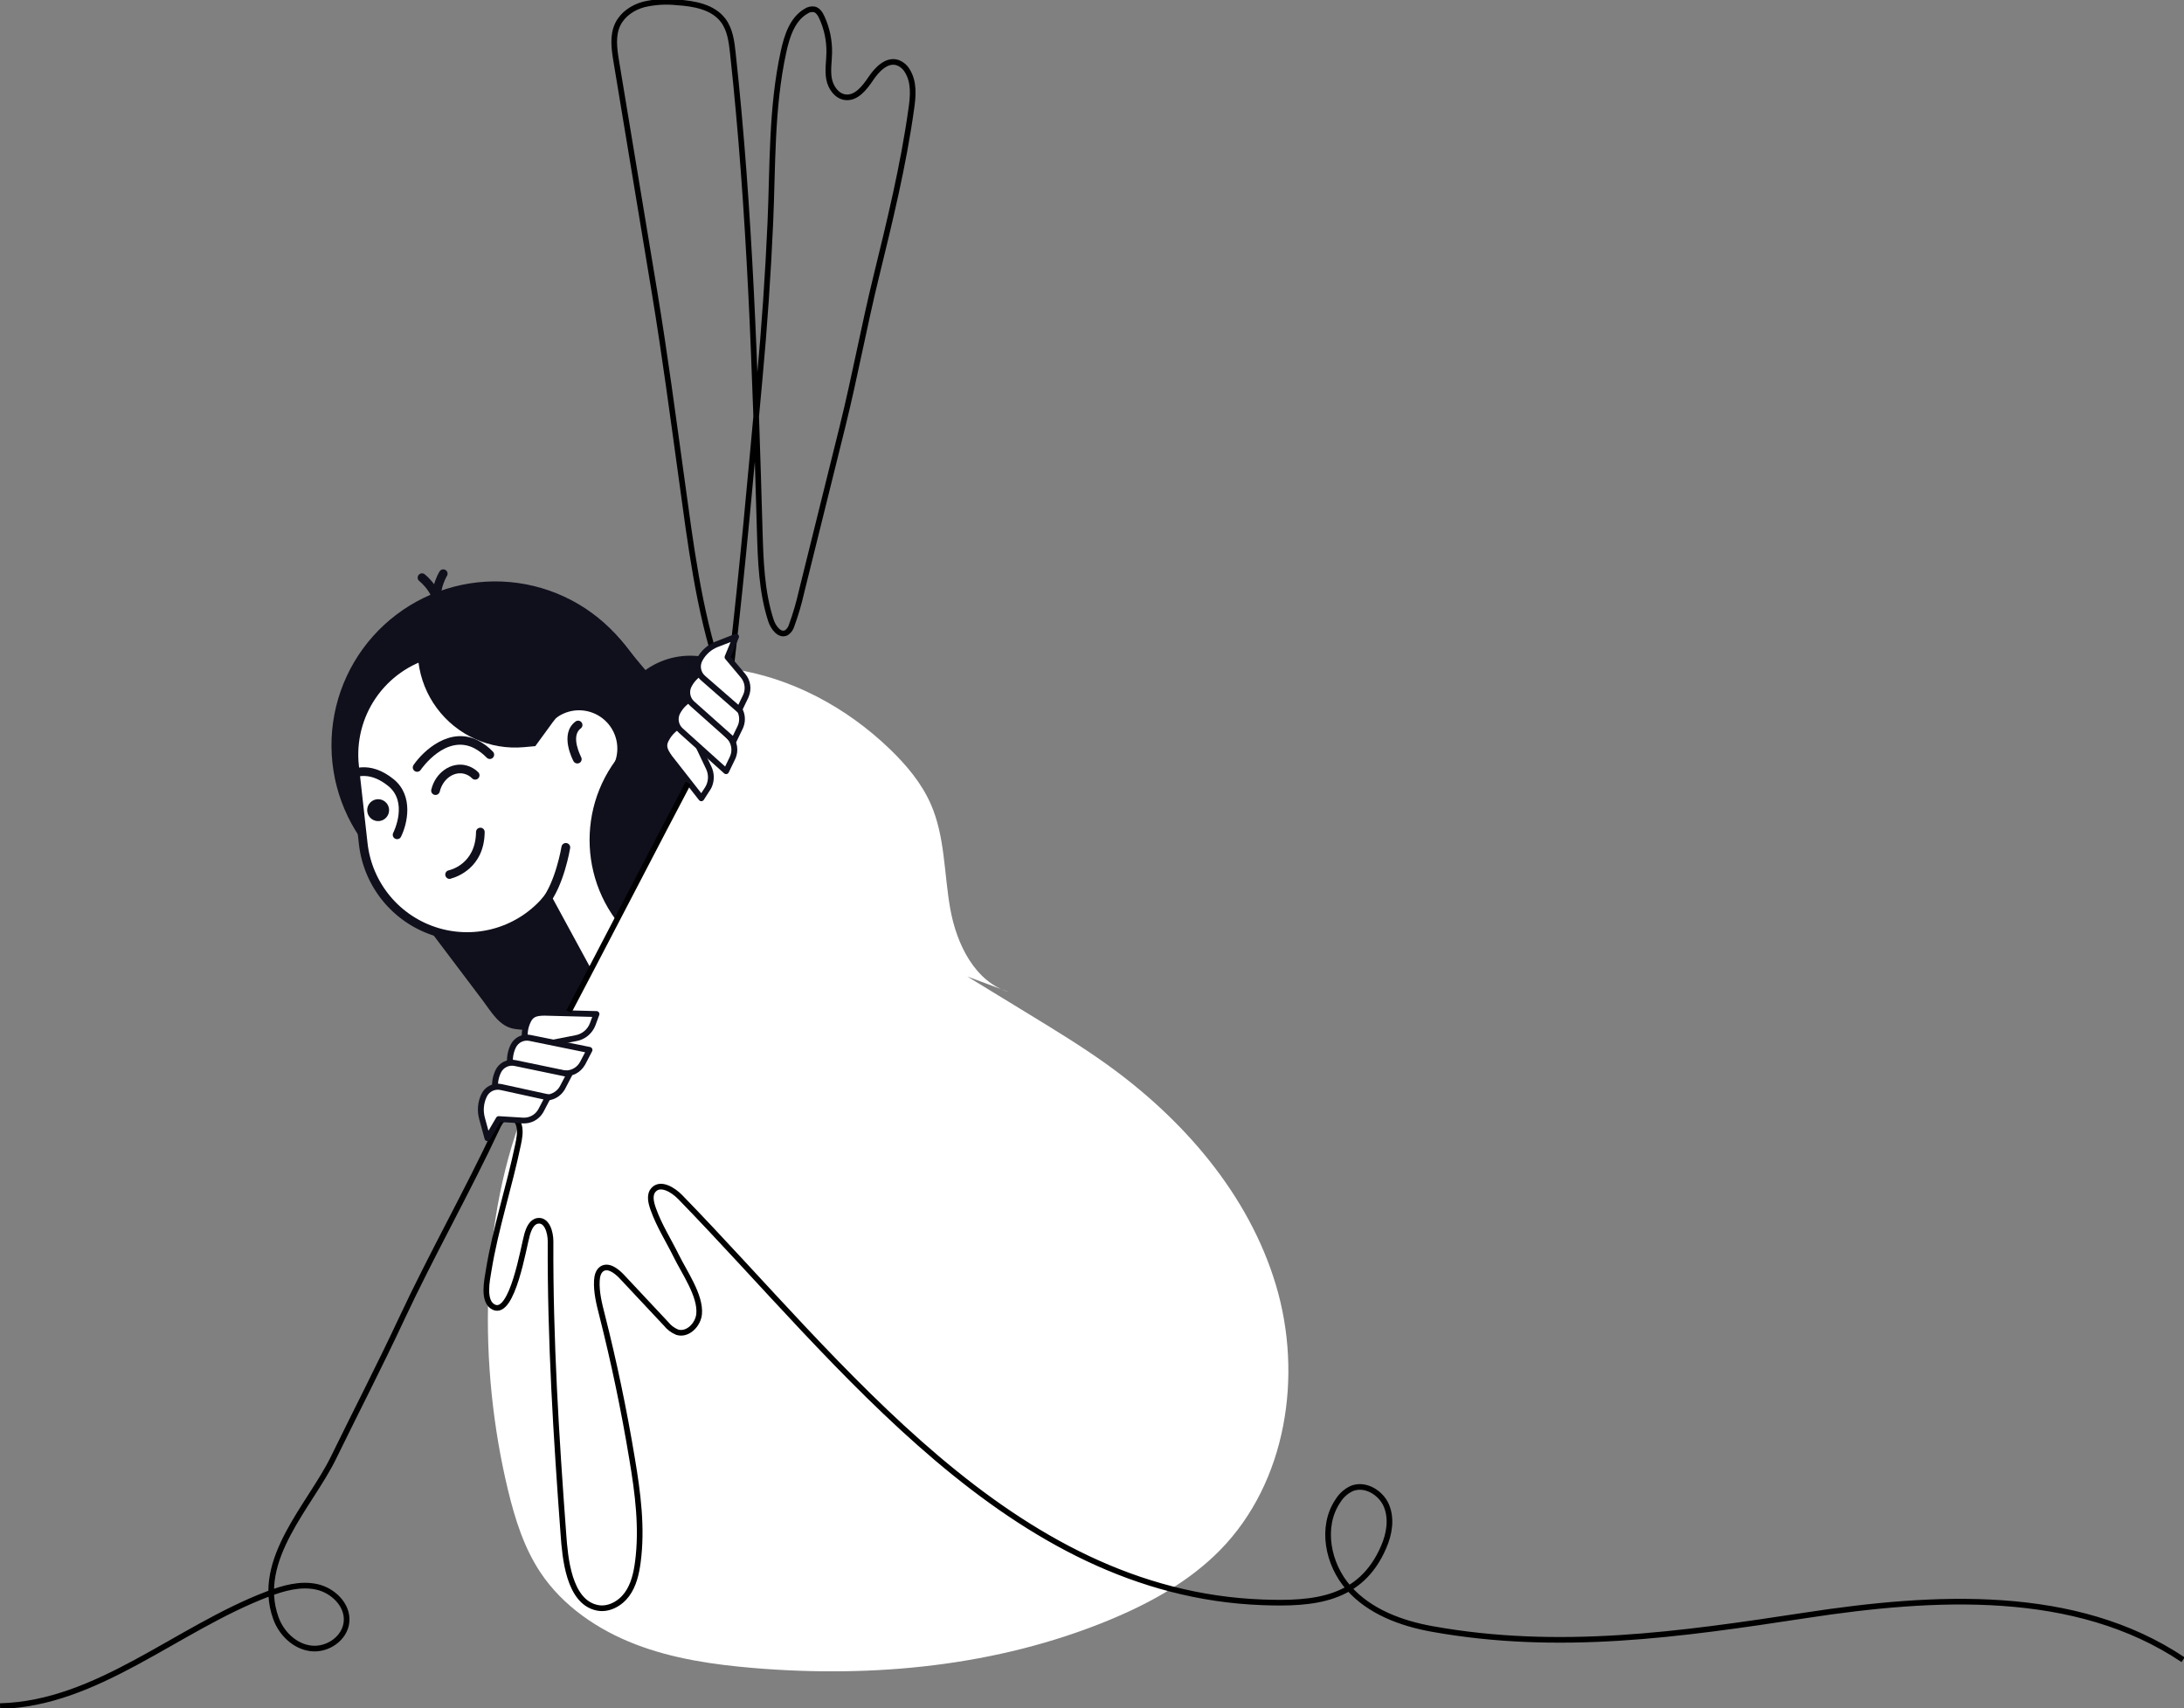 <?xml version="1.0" encoding="UTF-8"?> <svg xmlns="http://www.w3.org/2000/svg" width="523" height="409" viewBox="0 0 523 409" fill="none"><rect x="0" y="0" width="523" height="409" fill="#808080" stroke="none"/><g clip-path="url(#clip0_11_73)"><path d="M132.185 259.084C129.232 256.774 127.082 257.106 123.569 257.417C123.327 258.392 124.261 259.208 125.173 259.374C126.143 259.427 127.116 259.362 128.071 259.181" stroke="black" stroke-width="1.352" stroke-miterlimit="10"></path><path d="M94.95 147.157C86.655 153.424 81.188 162.729 79.753 173.026C78.317 183.324 81.031 193.769 87.296 202.066L115.645 239.626C117.72 242.392 119.621 245.849 123.251 246.382C125.823 246.769 131.811 247.073 134.19 246.209C137.958 244.826 138.477 239.854 139.77 236.045C141.063 232.235 143.677 228.964 145.91 225.569C148.143 222.174 150.059 218.309 149.803 214.257C149.651 212.134 148.883 210.108 148.786 207.957C148.634 204.687 151.469 201.326 152.935 198.477C155.148 194.057 157.365 189.638 159.587 185.222C160.811 182.774 162.049 180.278 162.477 177.574C163.812 169.18 154.546 160.979 149.893 154.805C146.789 150.693 142.905 147.233 138.463 144.623C134.022 142.013 129.109 140.304 124.006 139.594C118.904 138.883 113.711 139.186 108.726 140.484C103.74 141.781 99.059 144.049 94.95 147.157Z" fill="#10101D"></path><path d="M182.885 180.774C185.842 171.048 180.355 160.766 170.629 157.809C160.903 154.852 150.621 160.34 147.664 170.066C144.707 179.792 150.195 190.074 159.921 193.031C169.647 195.988 179.929 190.5 182.885 180.774Z" fill="#10101D"></path><path d="M86.964 202.011L84.889 183.445C84.523 180.179 84.804 176.872 85.715 173.714C86.627 170.557 88.152 167.609 90.203 165.041C92.254 162.472 94.79 160.333 97.668 158.745C100.546 157.157 103.708 156.152 106.974 155.786C112.327 155.194 117.728 156.343 122.375 159.063C127.023 161.784 130.669 165.931 132.772 170.888C134.516 169.673 136.595 169.031 138.72 169.052C140.846 169.073 142.912 169.756 144.631 171.006C146.508 172.374 147.862 174.34 148.472 176.581C149.081 178.822 148.909 181.204 147.984 183.334L166.239 216.76C167.455 218.991 167.735 221.613 167.018 224.051C166.301 226.489 164.645 228.542 162.415 229.759L151.981 235.45C149.99 236.536 147.65 236.787 145.474 236.148C143.298 235.508 141.465 234.031 140.378 232.041L131.154 215.128C127.023 220.165 121.089 223.39 114.615 224.117C111.348 224.482 108.04 224.2 104.882 223.287C101.724 222.373 98.777 220.846 96.209 218.793C93.641 216.741 91.503 214.202 89.916 211.322C88.33 208.442 87.327 205.278 86.964 202.011Z" fill="white"></path><path d="M150.322 237.22C151.073 237.022 151.798 236.732 152.479 236.356L162.913 230.658C165.381 229.307 167.213 227.032 168.008 224.332C168.802 221.633 168.494 218.728 167.151 216.255L149.174 183.258C149.992 181.109 150.132 178.761 149.574 176.529C149.017 174.298 147.789 172.291 146.057 170.779C144.324 169.267 142.169 168.322 139.883 168.072C137.597 167.822 135.289 168.279 133.27 169.381C130.608 163.828 126.066 159.398 120.448 156.875C114.831 154.352 108.502 153.9 102.583 155.598C96.664 157.297 91.538 161.036 88.113 166.154C84.688 171.271 83.186 177.436 83.873 183.556L85.947 202.122C86.5 207.084 88.468 211.784 91.616 215.66C94.764 219.536 98.961 222.426 103.705 223.984C108.449 225.543 113.541 225.705 118.375 224.451C123.208 223.197 127.58 220.58 130.968 216.912L139.486 232.525C140.514 234.403 142.14 235.885 144.105 236.734C146.071 237.583 148.263 237.752 150.335 237.213L150.322 237.22ZM136.292 170.39C137.962 169.945 139.724 169.98 141.375 170.492C143.026 171.003 144.498 171.971 145.623 173.283C146.748 174.596 147.48 176.199 147.734 177.909C147.988 179.618 147.753 181.365 147.058 182.947C146.993 183.091 146.962 183.248 146.97 183.405C146.977 183.563 147.021 183.716 147.099 183.853L165.326 217.285C165.863 218.27 166.202 219.351 166.321 220.466C166.441 221.582 166.339 222.71 166.023 223.786C165.706 224.862 165.18 225.866 164.476 226.739C163.772 227.612 162.902 228.337 161.917 228.874L151.49 234.565C150.624 235.039 149.673 235.338 148.691 235.444C147.71 235.55 146.717 235.461 145.77 235.183C144.822 234.905 143.939 234.443 143.171 233.823C142.402 233.203 141.764 232.438 141.291 231.571L132.081 214.623C131.999 214.475 131.883 214.349 131.741 214.257C131.6 214.164 131.438 214.107 131.269 214.092C131.101 214.076 130.931 214.102 130.775 214.167C130.619 214.232 130.481 214.334 130.373 214.464C127.379 218.107 123.378 220.787 118.869 222.168C114.361 223.548 109.545 223.569 105.025 222.228C100.504 220.886 96.48 218.242 93.454 214.625C90.429 211.008 88.537 206.58 88.015 201.893L85.941 183.334C85.305 177.61 86.75 171.848 90.011 167.101C93.272 162.353 98.132 158.938 103.704 157.477C109.275 156.017 115.186 156.609 120.356 159.146C125.527 161.684 129.613 165.996 131.867 171.296C131.926 171.438 132.017 171.565 132.132 171.667C132.247 171.769 132.384 171.844 132.532 171.886C132.68 171.929 132.835 171.937 132.987 171.912C133.139 171.886 133.283 171.827 133.409 171.739C134.284 171.125 135.26 170.669 136.292 170.39Z" fill="#10101D"></path><path d="M105.163 148.18C105.353 148.13 105.525 148.026 105.658 147.882C105.792 147.737 105.881 147.558 105.917 147.365C106.974 141.605 101.858 137.636 101.643 137.47C101.424 137.319 101.155 137.258 100.893 137.3C100.63 137.342 100.394 137.483 100.232 137.695C100.071 137.906 99.996 138.171 100.025 138.436C100.053 138.7 100.182 138.943 100.385 139.115C100.454 139.171 104.707 142.51 103.877 146.991C103.852 147.126 103.854 147.264 103.882 147.397C103.911 147.531 103.966 147.658 104.043 147.77C104.121 147.883 104.22 147.979 104.335 148.053C104.45 148.127 104.579 148.177 104.713 148.201C104.863 148.229 105.017 148.222 105.163 148.18Z" fill="#10101D"></path><path d="M105.923 148.118C106.02 148.089 106.112 148.05 106.2 148.001C106.433 147.856 106.6 147.626 106.665 147.359C106.73 147.093 106.687 146.812 106.546 146.576C104.167 142.67 106.968 138.016 106.995 137.968C107.076 137.852 107.133 137.721 107.162 137.582C107.191 137.444 107.191 137.301 107.162 137.162C107.134 137.024 107.077 136.892 106.996 136.777C106.915 136.661 106.811 136.563 106.69 136.488C106.57 136.414 106.435 136.366 106.295 136.345C106.155 136.325 106.013 136.333 105.876 136.37C105.739 136.407 105.612 136.472 105.501 136.56C105.39 136.648 105.299 136.757 105.232 136.882C105.087 137.117 101.726 142.649 104.776 147.655C104.892 147.845 105.066 147.993 105.273 148.077C105.48 148.16 105.708 148.175 105.923 148.118Z" fill="#10101D"></path><path d="M130.698 217.119C130.907 217.063 131.094 216.942 131.231 216.774C135.006 212.175 136.472 203.449 136.534 203.083C136.579 202.808 136.513 202.526 136.35 202.3C136.187 202.073 135.941 201.921 135.666 201.876C135.391 201.831 135.109 201.897 134.883 202.06C134.657 202.223 134.505 202.469 134.46 202.744C134.46 202.827 133.021 211.29 129.619 215.46C129.532 215.564 129.466 215.685 129.426 215.815C129.385 215.946 129.371 216.082 129.384 216.218C129.397 216.354 129.436 216.486 129.501 216.606C129.565 216.726 129.652 216.833 129.758 216.919C129.888 217.024 130.04 217.097 130.204 217.132C130.367 217.167 130.537 217.163 130.698 217.119Z" fill="#10101D"></path><path d="M95.317 200.925C95.464 200.893 95.603 200.829 95.722 200.737C95.842 200.645 95.94 200.527 96.008 200.393C97.543 197.343 99.147 190.533 94.238 186.564C88.534 181.986 83.749 183.798 80.741 186.059C80.538 186.231 80.409 186.474 80.381 186.739C80.352 187.003 80.426 187.268 80.588 187.48C80.749 187.691 80.986 187.832 81.249 187.874C81.511 187.916 81.78 187.855 81.999 187.704C85.519 185.022 89.197 185.181 92.938 188.182C97.778 192.061 94.321 199.141 94.155 199.439C94.066 199.617 94.031 199.817 94.053 200.014C94.075 200.212 94.153 200.399 94.278 200.554C94.403 200.709 94.571 200.824 94.76 200.886C94.949 200.948 95.152 200.954 95.344 200.904L95.317 200.925Z" fill="#10101D"></path><path d="M117.561 181.71C117.736 181.663 117.896 181.572 118.026 181.444C118.155 181.317 118.248 181.157 118.296 180.982C118.345 180.807 118.346 180.623 118.301 180.447C118.255 180.271 118.165 180.111 118.038 179.981C116.991 178.884 115.769 177.971 114.421 177.277C107.742 173.944 101.443 179.67 99.05 183.155C98.968 183.267 98.909 183.394 98.877 183.529C98.844 183.664 98.84 183.805 98.863 183.942C98.886 184.079 98.936 184.21 99.011 184.327C99.086 184.444 99.183 184.545 99.298 184.624C99.412 184.703 99.541 184.758 99.677 184.786C99.814 184.814 99.954 184.814 100.09 184.786C100.226 184.759 100.356 184.705 100.471 184.626C100.585 184.548 100.683 184.447 100.758 184.33C101 183.978 106.76 175.77 113.502 179.13C114.64 179.725 115.672 180.503 116.558 181.433C116.686 181.563 116.846 181.657 117.022 181.706C117.198 181.755 117.384 181.756 117.561 181.71Z" fill="#10101D"></path><path d="M108.032 210.364C109.236 210.046 115.97 207.881 116.067 199.231C116.067 198.956 115.958 198.692 115.763 198.498C115.569 198.303 115.305 198.194 115.03 198.194C114.755 198.194 114.491 198.303 114.297 198.498C114.102 198.692 113.993 198.956 113.993 199.231C113.903 206.975 107.7 208.358 107.431 208.407C107.168 208.468 106.94 208.629 106.794 208.855C106.648 209.082 106.596 209.357 106.649 209.621C106.702 209.885 106.856 210.119 107.078 210.272C107.3 210.424 107.573 210.485 107.839 210.44L108.032 210.364Z" fill="#10101D"></path><path d="M138.525 182.781C138.605 182.76 138.681 182.73 138.754 182.691C138.99 182.561 139.166 182.343 139.244 182.085C139.321 181.826 139.294 181.547 139.168 181.308C139.168 181.26 136.52 176.323 139.058 174.435C139.279 174.271 139.425 174.026 139.466 173.754C139.506 173.481 139.436 173.204 139.272 172.983C139.108 172.762 138.863 172.616 138.59 172.575C138.318 172.535 138.041 172.605 137.82 172.769C133.851 175.728 137.205 182.028 137.35 182.297C137.464 182.497 137.642 182.653 137.855 182.74C138.068 182.828 138.303 182.842 138.525 182.781Z" fill="#10101D"></path><path d="M92.482 192.22C92.832 192.601 93.062 193.078 93.142 193.59C93.222 194.102 93.148 194.626 92.93 195.096C92.712 195.566 92.36 195.961 91.918 196.231C91.475 196.501 90.963 196.633 90.445 196.612C89.927 196.591 89.428 196.417 89.009 196.111C88.59 195.806 88.271 195.384 88.093 194.897C87.914 194.411 87.884 193.883 88.005 193.379C88.127 192.875 88.395 192.419 88.775 192.068C89.028 191.833 89.325 191.651 89.648 191.532C89.972 191.412 90.316 191.358 90.66 191.372C91.005 191.386 91.343 191.469 91.656 191.614C91.968 191.76 92.249 191.965 92.482 192.22Z" fill="#10101D"></path><path d="M196.132 223.889C208.702 211.319 208.702 190.939 196.132 178.369C183.562 165.799 163.182 165.799 150.612 178.369C138.043 190.939 138.043 211.319 150.612 223.889C163.182 236.459 183.562 236.459 196.132 223.889Z" fill="#10101D"></path><path d="M145.779 170.729C143.737 169.239 141.188 168.621 138.691 169.01C136.194 169.399 133.953 170.763 132.461 172.804L128.188 178.667L125.422 178.916C121.436 179.27 117.425 178.592 113.776 176.948C110.127 175.305 106.962 172.75 104.586 169.53C102.209 166.31 100.7 162.533 100.204 158.562C99.708 154.591 100.242 150.558 101.754 146.853C109.506 141.897 118.841 140.046 127.898 141.67C136.954 143.294 145.065 148.273 150.612 155.614L159.739 167.673C157.126 171.34 153.511 174.176 149.326 175.839C148.751 173.785 147.502 171.985 145.779 170.729Z" fill="#10101D"></path><path d="M104.561 190.325C104.743 190.277 104.908 190.181 105.039 190.047C105.17 189.913 105.263 189.747 105.308 189.564C106 186.605 108.606 184.683 111.102 185.27C111.853 185.452 112.536 185.843 113.073 186.398C113.268 186.583 113.527 186.686 113.796 186.684C114.065 186.681 114.323 186.575 114.515 186.387C114.707 186.198 114.818 185.943 114.825 185.674C114.832 185.405 114.735 185.144 114.553 184.945C113.739 184.117 112.709 183.532 111.58 183.258C107.97 182.401 104.257 185.015 103.282 189.08C103.25 189.213 103.245 189.351 103.267 189.487C103.289 189.622 103.337 189.751 103.409 189.867C103.481 189.984 103.575 190.085 103.686 190.164C103.797 190.244 103.923 190.301 104.057 190.332C104.223 190.372 104.396 190.37 104.561 190.325Z" fill="#10101D"></path><path d="M200.002 291.016L200.154 290.961C200.281 290.906 200.396 290.826 200.491 290.727C200.587 290.627 200.662 290.51 200.711 290.381C200.761 290.252 200.784 290.115 200.78 289.977C200.776 289.839 200.744 289.703 200.687 289.578L193.565 273.404C193.444 273.168 193.238 272.987 192.988 272.899C192.739 272.81 192.465 272.82 192.222 272.927C191.98 273.034 191.787 273.23 191.685 273.474C191.582 273.719 191.577 273.993 191.67 274.241L198.792 290.414C198.889 290.643 199.064 290.829 199.286 290.939C199.508 291.05 199.762 291.077 200.002 291.016Z" fill="#10101D"></path><path d="M231.65 233.832L246.744 243.056C252.871 246.797 259.004 250.545 264.847 254.721C283.288 267.893 299.004 285.947 305.525 307.652C312.045 329.357 308.09 354.872 292.263 371.087C284.836 378.693 275.294 383.941 265.455 387.993C238.772 398.981 209.212 401.823 180.448 399.409C170.844 398.6 161.184 397.204 152.182 393.739C143.179 390.275 134.792 384.591 129.433 376.557C125.505 370.672 123.341 363.792 121.675 356.912C114.567 327.539 114.573 291.832 126.446 263.565C133.498 246.776 142.017 230.658 150.522 214.561L164.261 188.569C169.295 179.027 171.127 170.169 175.193 160.17C189.451 162.21 202.74 169.395 213.112 179.393C217.067 183.21 220.684 187.511 222.889 192.531C226.347 200.386 226.049 209.285 227.577 217.721C229.105 226.157 233.51 235.18 241.738 237.587" fill="white"></path><path d="M0.014 408.53C23.378 407.935 42.275 389.999 64.118 381.694C67.866 380.27 71.925 379.122 75.838 379.972C79.752 380.823 83.341 384.322 82.988 388.311C82.635 392.301 78.473 395.136 74.559 394.721C70.646 394.306 67.375 391.146 66.054 387.44C61.034 373.39 74.303 360.473 79.883 349.009C85.284 337.945 90.947 326.979 96.16 315.818C103.4 300.33 111.835 285.47 119.075 269.995C119.676 268.709 120.596 267.229 122.014 267.271C123.113 267.312 123.95 268.343 124.261 269.401C124.703 270.929 124.378 272.561 124.053 274.116C121.979 284.136 118.646 294.169 117.014 304.23C116.648 306.498 115.5 311.677 118.238 312.997C122.733 315.168 125.388 298.477 126.231 295.6C126.639 294.217 127.317 292.558 128.762 292.336C130.961 291.998 131.853 295.068 131.839 297.294C131.735 320.804 133.18 343.885 134.923 367.436C135.317 372.836 136.161 383.603 143.047 384.992C145.73 385.539 148.517 383.997 150.135 381.777C151.753 379.557 152.382 376.785 152.742 374.067C153.834 365.832 152.742 357.472 151.359 349.264C149.446 337.712 147.049 326.25 144.168 314.878C143.476 312.174 142.785 309.415 142.93 306.629C142.992 305.606 143.241 304.478 144.085 303.863C145.599 302.812 147.542 304.264 148.835 305.612L159.476 316.966C160.183 317.864 161.11 318.564 162.166 318.999C164.662 319.774 167.193 317.222 167.421 314.608C167.808 310.218 163.86 304.651 161.966 300.779C160.133 297.066 157.817 293.436 156.434 289.515C155.902 288.008 155.418 286.155 156.475 284.945C158.121 283.05 161.15 284.862 162.899 286.659C201.544 326.363 241.801 381.48 302.372 383.685C314.555 384.128 325.833 383.215 331.33 370.472C332.713 367.325 333.328 363.647 331.987 360.494C330.645 357.341 326.821 355.121 323.689 356.435C322.331 357.071 321.19 358.09 320.405 359.367C316.173 365.59 317.95 374.579 322.963 380.249C327.976 385.919 335.492 388.712 342.925 390.054C373.349 395.53 402.245 391.395 432.496 386.783C463.182 382.102 497.001 380.131 522.779 397.425" stroke="black" stroke-width="1.352" stroke-miterlimit="10"></path><path d="M175.193 158.705C177.834 136.031 179.826 113.282 181.921 90.596C183.069 78.195 183.919 65.779 184.472 53.346C185.074 39.69 184.687 25.868 187.632 12.377C188.448 8.664 189.707 4.626 192.998 2.697C193.578 2.294 194.291 2.128 194.989 2.233C195.888 2.455 196.441 3.354 196.822 4.197C198.039 6.859 198.639 9.762 198.578 12.688C198.536 14.763 198.156 16.879 198.536 18.912C198.917 20.944 200.348 23.026 202.415 23.282C205.05 23.607 207.034 21.048 208.514 18.849C209.994 16.651 212.289 14.223 214.841 14.963C215.882 15.318 216.756 16.044 217.296 17.003C218.941 19.651 218.678 23.026 218.215 26.117C216.334 39.662 213.071 52.973 209.821 66.256C206.903 78.156 204.725 90.139 201.759 102.108L191.94 141.695C191.328 144.431 190.538 147.124 189.575 149.757C189.377 150.465 188.936 151.082 188.331 151.499C186.726 152.35 185.164 150.289 184.611 148.568C182.37 141.653 182.142 134.254 181.928 126.98C180.821 88.728 179.632 50.767 175.49 12.675C175.193 9.957 174.834 7.094 173.188 4.903C170.726 1.618 166.177 0.83 162.083 0.567C159.423 0.283 156.734 0.454 154.131 1.072C151.559 1.763 149.125 3.395 147.957 5.788C146.622 8.512 147.086 11.727 147.583 14.714L156.752 70.031C159.2 84.815 161.15 99.626 163.203 114.458C165.361 130.085 167.262 145.885 172.282 160.91" stroke="black" stroke-width="1.352" stroke-miterlimit="10"></path><path d="M166.17 176.413L168.244 171.51L163.646 173.267C161.863 173.954 160.39 175.263 159.497 176.952C158.709 178.453 158.93 179.483 160.334 181.405L167.94 191.086L169.323 188.935C169.816 188.182 170.106 187.314 170.167 186.415C170.227 185.517 170.056 184.618 169.668 183.805L166.17 176.413Z" fill="white"></path><path d="M170.457 188.437C170.785 187.663 170.946 186.827 170.928 185.985C170.91 185.144 170.714 184.316 170.353 183.556L166.944 176.392L168.887 171.78C168.949 171.652 168.971 171.508 168.948 171.368C168.926 171.227 168.861 171.097 168.762 170.995C168.663 170.893 168.535 170.824 168.395 170.798C168.255 170.771 168.111 170.788 167.981 170.847L163.39 172.637C161.458 173.39 159.862 174.814 158.896 176.648C157.872 178.598 158.418 179.981 159.781 181.848L167.387 191.577C167.455 191.666 167.544 191.737 167.647 191.784C167.749 191.831 167.862 191.853 167.974 191.846C168.086 191.843 168.196 191.812 168.294 191.756C168.391 191.701 168.474 191.623 168.534 191.528L169.917 189.378C170.127 189.083 170.308 188.768 170.457 188.437ZM166.937 172.769L165.554 176.136C165.512 176.227 165.49 176.326 165.49 176.427C165.49 176.527 165.512 176.626 165.554 176.717L169.101 184.164C169.434 184.868 169.581 185.646 169.528 186.423C169.475 187.201 169.223 187.951 168.797 188.603L167.926 189.931L160.928 180.997C159.601 179.172 159.545 178.446 160.168 177.305C160.969 175.781 162.288 174.594 163.888 173.958L166.937 172.769Z" fill="#10101D"></path><path d="M168.887 169.962L170.961 165.059L166.37 166.843C164.587 167.529 163.113 168.839 162.221 170.529C161.837 171.256 161.71 172.091 161.86 172.9C162.011 173.708 162.431 174.442 163.051 174.982L173.852 184.662L175.38 181.502C175.766 180.702 175.913 179.806 175.803 178.924C175.692 178.042 175.329 177.211 174.757 176.53L168.887 169.962Z" fill="white"></path><path d="M176.147 181.564C176.525 180.662 176.648 179.673 176.501 178.706C176.355 177.739 175.946 176.831 175.317 176.081L169.71 169.809L171.604 165.315C171.664 165.187 171.684 165.045 171.661 164.906C171.637 164.767 171.572 164.638 171.473 164.537C171.375 164.436 171.248 164.368 171.109 164.342C170.971 164.315 170.827 164.331 170.699 164.388L166.107 166.172C164.175 166.925 162.58 168.349 161.613 170.183C161.154 171.051 161.003 172.05 161.183 173.015C161.364 173.981 161.867 174.857 162.609 175.5L173.402 185.181C173.483 185.255 173.581 185.308 173.686 185.337C173.792 185.366 173.903 185.369 174.011 185.347C174.118 185.326 174.22 185.28 174.306 185.213C174.393 185.146 174.462 185.059 174.508 184.959L176.037 181.799L176.147 181.564ZM169.655 166.352L168.237 169.713C168.183 169.836 168.166 169.972 168.188 170.105C168.21 170.237 168.27 170.361 168.361 170.459L174.246 177.042C174.726 177.617 175.03 178.318 175.122 179.061C175.214 179.804 175.09 180.558 174.764 181.232L173.644 183.549L163.542 174.456C163.036 174.024 162.692 173.433 162.566 172.779C162.44 172.126 162.541 171.449 162.851 170.86C163.659 169.328 164.991 168.137 166.605 167.507L169.655 166.352Z" fill="#10101D"></path><path d="M171.604 163.51L173.679 158.608L169.088 160.399C167.306 161.085 165.833 162.391 164.939 164.077C164.556 164.806 164.43 165.642 164.581 166.451C164.731 167.26 165.15 167.995 165.769 168.537L175.67 177.353L177.198 174.193C177.585 173.393 177.731 172.498 177.621 171.616C177.511 170.734 177.148 169.902 176.576 169.222L171.604 163.51Z" fill="white"></path><path d="M177.966 174.249C178.345 173.347 178.469 172.358 178.322 171.39C178.176 170.423 177.765 169.514 177.136 168.765L172.427 163.379L174.322 158.884C174.384 158.757 174.406 158.613 174.383 158.472C174.361 158.332 174.296 158.202 174.197 158.1C174.098 157.998 173.969 157.928 173.83 157.902C173.69 157.875 173.546 157.892 173.416 157.951L168.825 159.735C166.892 160.49 165.297 161.916 164.33 163.752C163.873 164.621 163.722 165.619 163.903 166.584C164.084 167.549 164.585 168.425 165.326 169.07L175.221 177.879C175.302 177.953 175.399 178.006 175.505 178.035C175.611 178.064 175.722 178.067 175.829 178.045C175.937 178.024 176.038 177.979 176.125 177.911C176.211 177.844 176.281 177.757 176.327 177.658L177.855 174.498C177.897 174.415 177.931 174.332 177.966 174.249ZM172.372 159.873L170.989 163.234C170.935 163.355 170.918 163.49 170.939 163.621C170.96 163.752 171.018 163.874 171.107 163.973L176.099 169.685C176.581 170.26 176.886 170.962 176.978 171.707C177.07 172.452 176.945 173.207 176.617 173.882L175.497 176.199L166.294 168.005C165.788 167.573 165.444 166.982 165.318 166.328C165.192 165.675 165.293 164.998 165.603 164.409C166.411 162.877 167.743 161.686 169.357 161.056L172.372 159.873Z" fill="#10101D"></path><path d="M174.19 157.363L176.265 152.461L171.674 154.245C169.89 154.93 168.416 156.24 167.525 157.93C167.142 158.658 167.017 159.494 167.169 160.302C167.321 161.11 167.741 161.844 168.361 162.383L177.025 169.941L178.553 166.781C178.94 165.98 179.087 165.085 178.976 164.203C178.866 163.321 178.503 162.49 177.931 161.809L174.19 157.363Z" fill="white"></path><path d="M179.286 166.836C179.666 165.934 179.789 164.945 179.643 163.978C179.497 163.01 179.086 162.102 178.457 161.353L174.999 157.259L176.901 152.751C176.963 152.623 176.985 152.479 176.962 152.339C176.94 152.198 176.875 152.068 176.776 151.966C176.677 151.864 176.549 151.795 176.409 151.769C176.269 151.742 176.125 151.759 175.995 151.818L171.404 153.608C169.472 154.361 167.876 155.785 166.909 157.619C166.449 158.487 166.297 159.486 166.478 160.452C166.659 161.417 167.162 162.293 167.905 162.936L176.548 170.501C176.63 170.574 176.728 170.626 176.833 170.654C176.939 170.681 177.05 170.683 177.157 170.66C177.263 170.638 177.363 170.592 177.449 170.525C177.534 170.458 177.602 170.371 177.648 170.273L179.176 167.113C179.219 167.023 179.256 166.931 179.286 166.836ZM174.951 153.747L173.568 157.107C173.523 157.222 173.51 157.346 173.529 157.468C173.549 157.59 173.6 157.704 173.679 157.799L177.406 162.231C177.89 162.808 178.197 163.512 178.29 164.259C178.383 165.006 178.259 165.764 177.931 166.442L176.811 168.765L168.866 161.851C168.36 161.421 168.015 160.831 167.889 160.178C167.763 159.525 167.864 158.849 168.175 158.262C168.979 156.726 170.313 155.535 171.929 154.908L174.951 153.747Z" fill="#10101D"></path><path d="M129.931 250.157L127.241 254.742L125.927 250.019C125.418 248.175 125.595 246.21 126.425 244.487C127.158 242.966 128.119 242.523 130.498 242.503L142.826 242.821L141.941 245.234C141.63 246.08 141.107 246.831 140.422 247.416C139.736 248.001 138.912 248.4 138.027 248.574L129.931 250.157Z" fill="white"></path><path d="M142.142 246.437C141.714 247.162 141.138 247.789 140.452 248.276C139.765 248.763 138.984 249.1 138.159 249.265L130.373 250.793L127.829 255.101C127.76 255.22 127.658 255.315 127.534 255.376C127.411 255.436 127.273 255.458 127.137 255.44C126.999 255.424 126.869 255.366 126.764 255.275C126.66 255.184 126.585 255.063 126.549 254.928L125.249 250.178C124.702 248.177 124.896 246.046 125.796 244.176C126.75 242.198 128.181 241.811 130.498 241.791L142.847 242.109C142.96 242.11 143.07 242.14 143.169 242.194C143.268 242.248 143.352 242.326 143.414 242.42C143.478 242.511 143.519 242.617 143.534 242.728C143.548 242.838 143.535 242.951 143.497 243.056L142.605 245.476C142.482 245.811 142.327 246.132 142.142 246.437ZM127.462 252.944L129.322 249.798C129.372 249.712 129.44 249.638 129.521 249.58C129.602 249.523 129.695 249.484 129.792 249.466L137.889 247.875C138.654 247.723 139.366 247.377 139.959 246.871C140.552 246.365 141.006 245.716 141.277 244.985L141.824 243.498L130.477 243.201C128.216 243.201 127.614 243.63 127.061 244.791C126.309 246.353 126.147 248.133 126.605 249.805L127.462 252.944Z" fill="#10101D"></path><path d="M126.37 256.187L123.666 260.771L122.401 256.014C121.891 254.171 122.068 252.205 122.899 250.482C123.254 249.74 123.85 249.14 124.589 248.78C125.328 248.42 126.168 248.32 126.971 248.498L141.153 251.402L139.528 254.506C139.116 255.294 138.485 255.946 137.71 256.382C136.936 256.819 136.052 257.023 135.165 256.968L126.37 256.187Z" fill="white"></path><path d="M140.019 255.094C139.521 255.936 138.801 256.625 137.937 257.084C137.073 257.542 136.1 257.754 135.123 257.694L126.75 256.933L124.275 261.131C124.21 261.258 124.107 261.362 123.98 261.429C123.853 261.496 123.709 261.521 123.567 261.502C123.425 261.483 123.292 261.421 123.188 261.323C123.083 261.226 123.011 261.098 122.982 260.958L121.709 256.201C121.163 254.202 121.357 252.073 122.255 250.206C122.677 249.323 123.385 248.608 124.263 248.178C125.142 247.747 126.14 247.626 127.096 247.834L141.298 250.71C141.406 250.731 141.507 250.777 141.594 250.844C141.68 250.911 141.75 250.998 141.796 251.098C141.846 251.195 141.872 251.303 141.872 251.412C141.872 251.522 141.846 251.629 141.796 251.727L140.171 254.838L140.019 255.094ZM123.908 259.008L125.761 255.862C125.829 255.742 125.931 255.645 126.054 255.583C126.177 255.522 126.316 255.498 126.453 255.516L135.248 256.318C135.996 256.364 136.741 256.192 137.394 255.824C138.046 255.456 138.579 254.907 138.926 254.244L140.116 251.969L126.819 249.258C126.17 249.11 125.489 249.188 124.89 249.478C124.29 249.768 123.807 250.254 123.521 250.856C122.772 252.418 122.61 254.197 123.065 255.869L123.908 259.008Z" fill="#10101D"></path><path d="M122.809 262.216L120.105 266.794L118.805 262.043C118.298 260.2 118.475 258.235 119.303 256.512C119.659 255.769 120.256 255.168 120.997 254.806C121.737 254.445 122.578 254.344 123.383 254.52L136.361 257.217L134.736 260.329C134.323 261.115 133.691 261.766 132.917 262.202C132.144 262.639 131.26 262.843 130.373 262.79L122.809 262.216Z" fill="white"></path><path d="M135.227 260.923C134.728 261.764 134.007 262.451 133.144 262.91C132.28 263.368 131.308 263.58 130.332 263.523L123.196 262.956L120.714 267.153C120.647 267.278 120.545 267.38 120.419 267.445C120.293 267.51 120.15 267.534 120.01 267.515C119.87 267.497 119.739 267.435 119.635 267.339C119.531 267.244 119.458 267.119 119.427 266.981L118.128 262.23C117.583 260.229 117.774 258.1 118.667 256.228C119.091 255.348 119.799 254.636 120.677 254.206C121.555 253.776 122.551 253.653 123.507 253.857L136.486 256.553C136.593 256.575 136.693 256.623 136.779 256.691C136.864 256.76 136.932 256.848 136.977 256.947C137.026 257.045 137.052 257.153 137.052 257.262C137.052 257.371 137.026 257.479 136.977 257.577L135.352 260.681L135.227 260.923ZM120.326 264.996L122.179 261.857C122.247 261.737 122.349 261.64 122.472 261.578C122.596 261.517 122.734 261.493 122.871 261.511L130.435 262.113C131.183 262.157 131.928 261.986 132.58 261.618C133.233 261.25 133.765 260.701 134.114 260.038L135.31 257.763L123.244 255.253C122.595 255.109 121.916 255.189 121.318 255.48C120.72 255.772 120.239 256.257 119.953 256.857C119.201 258.419 119.039 260.199 119.497 261.871L120.326 264.996Z" fill="#10101D"></path><path d="M119.428 267.942L116.724 272.519L115.424 267.769C114.917 265.925 115.094 263.96 115.922 262.237C116.279 261.495 116.876 260.895 117.616 260.534C118.356 260.172 119.197 260.071 120.001 260.246L131.196 262.7L129.571 265.805C129.159 266.593 128.528 267.244 127.754 267.681C126.979 268.118 126.095 268.321 125.208 268.267L119.428 267.942Z" fill="white"></path><path d="M130.062 266.4C129.565 267.242 128.844 267.93 127.98 268.389C127.117 268.848 126.143 269.059 125.167 269L119.822 268.675L117.332 272.879C117.266 273.004 117.163 273.105 117.038 273.17C116.912 273.235 116.769 273.259 116.629 273.241C116.489 273.222 116.358 273.16 116.254 273.065C116.149 272.969 116.077 272.844 116.046 272.706L114.746 267.955C114.201 265.957 114.393 263.829 115.286 261.96C115.707 261.078 116.415 260.363 117.293 259.933C118.172 259.502 119.17 259.381 120.126 259.589L131.327 262.037C131.433 262.061 131.531 262.108 131.616 262.175C131.701 262.242 131.77 262.327 131.818 262.424C131.868 262.521 131.894 262.629 131.894 262.738C131.894 262.848 131.868 262.956 131.818 263.053L130.193 266.158C130.152 266.241 130.11 266.324 130.062 266.4ZM116.966 270.763L118.819 267.617C118.884 267.503 118.981 267.409 119.097 267.348C119.213 267.287 119.345 267.26 119.476 267.271L125.25 267.624C126 267.671 126.749 267.5 127.405 267.132C128.061 266.764 128.597 266.214 128.949 265.549L130.145 263.26L119.849 261.006C119.201 260.862 118.523 260.942 117.926 261.234C117.33 261.525 116.85 262.011 116.565 262.61C115.813 264.172 115.651 265.952 116.109 267.624L116.966 270.763Z" fill="#10101D"></path><path d="M136.23 242.233C140.939 233.362 160.106 196.375 164.814 187.511" stroke="black" stroke-width="1.352" stroke-miterlimit="10"></path></g><defs><clipPath id="clip0_11_73"><rect width="523" height="409" fill="white"></rect></clipPath></defs></svg> 